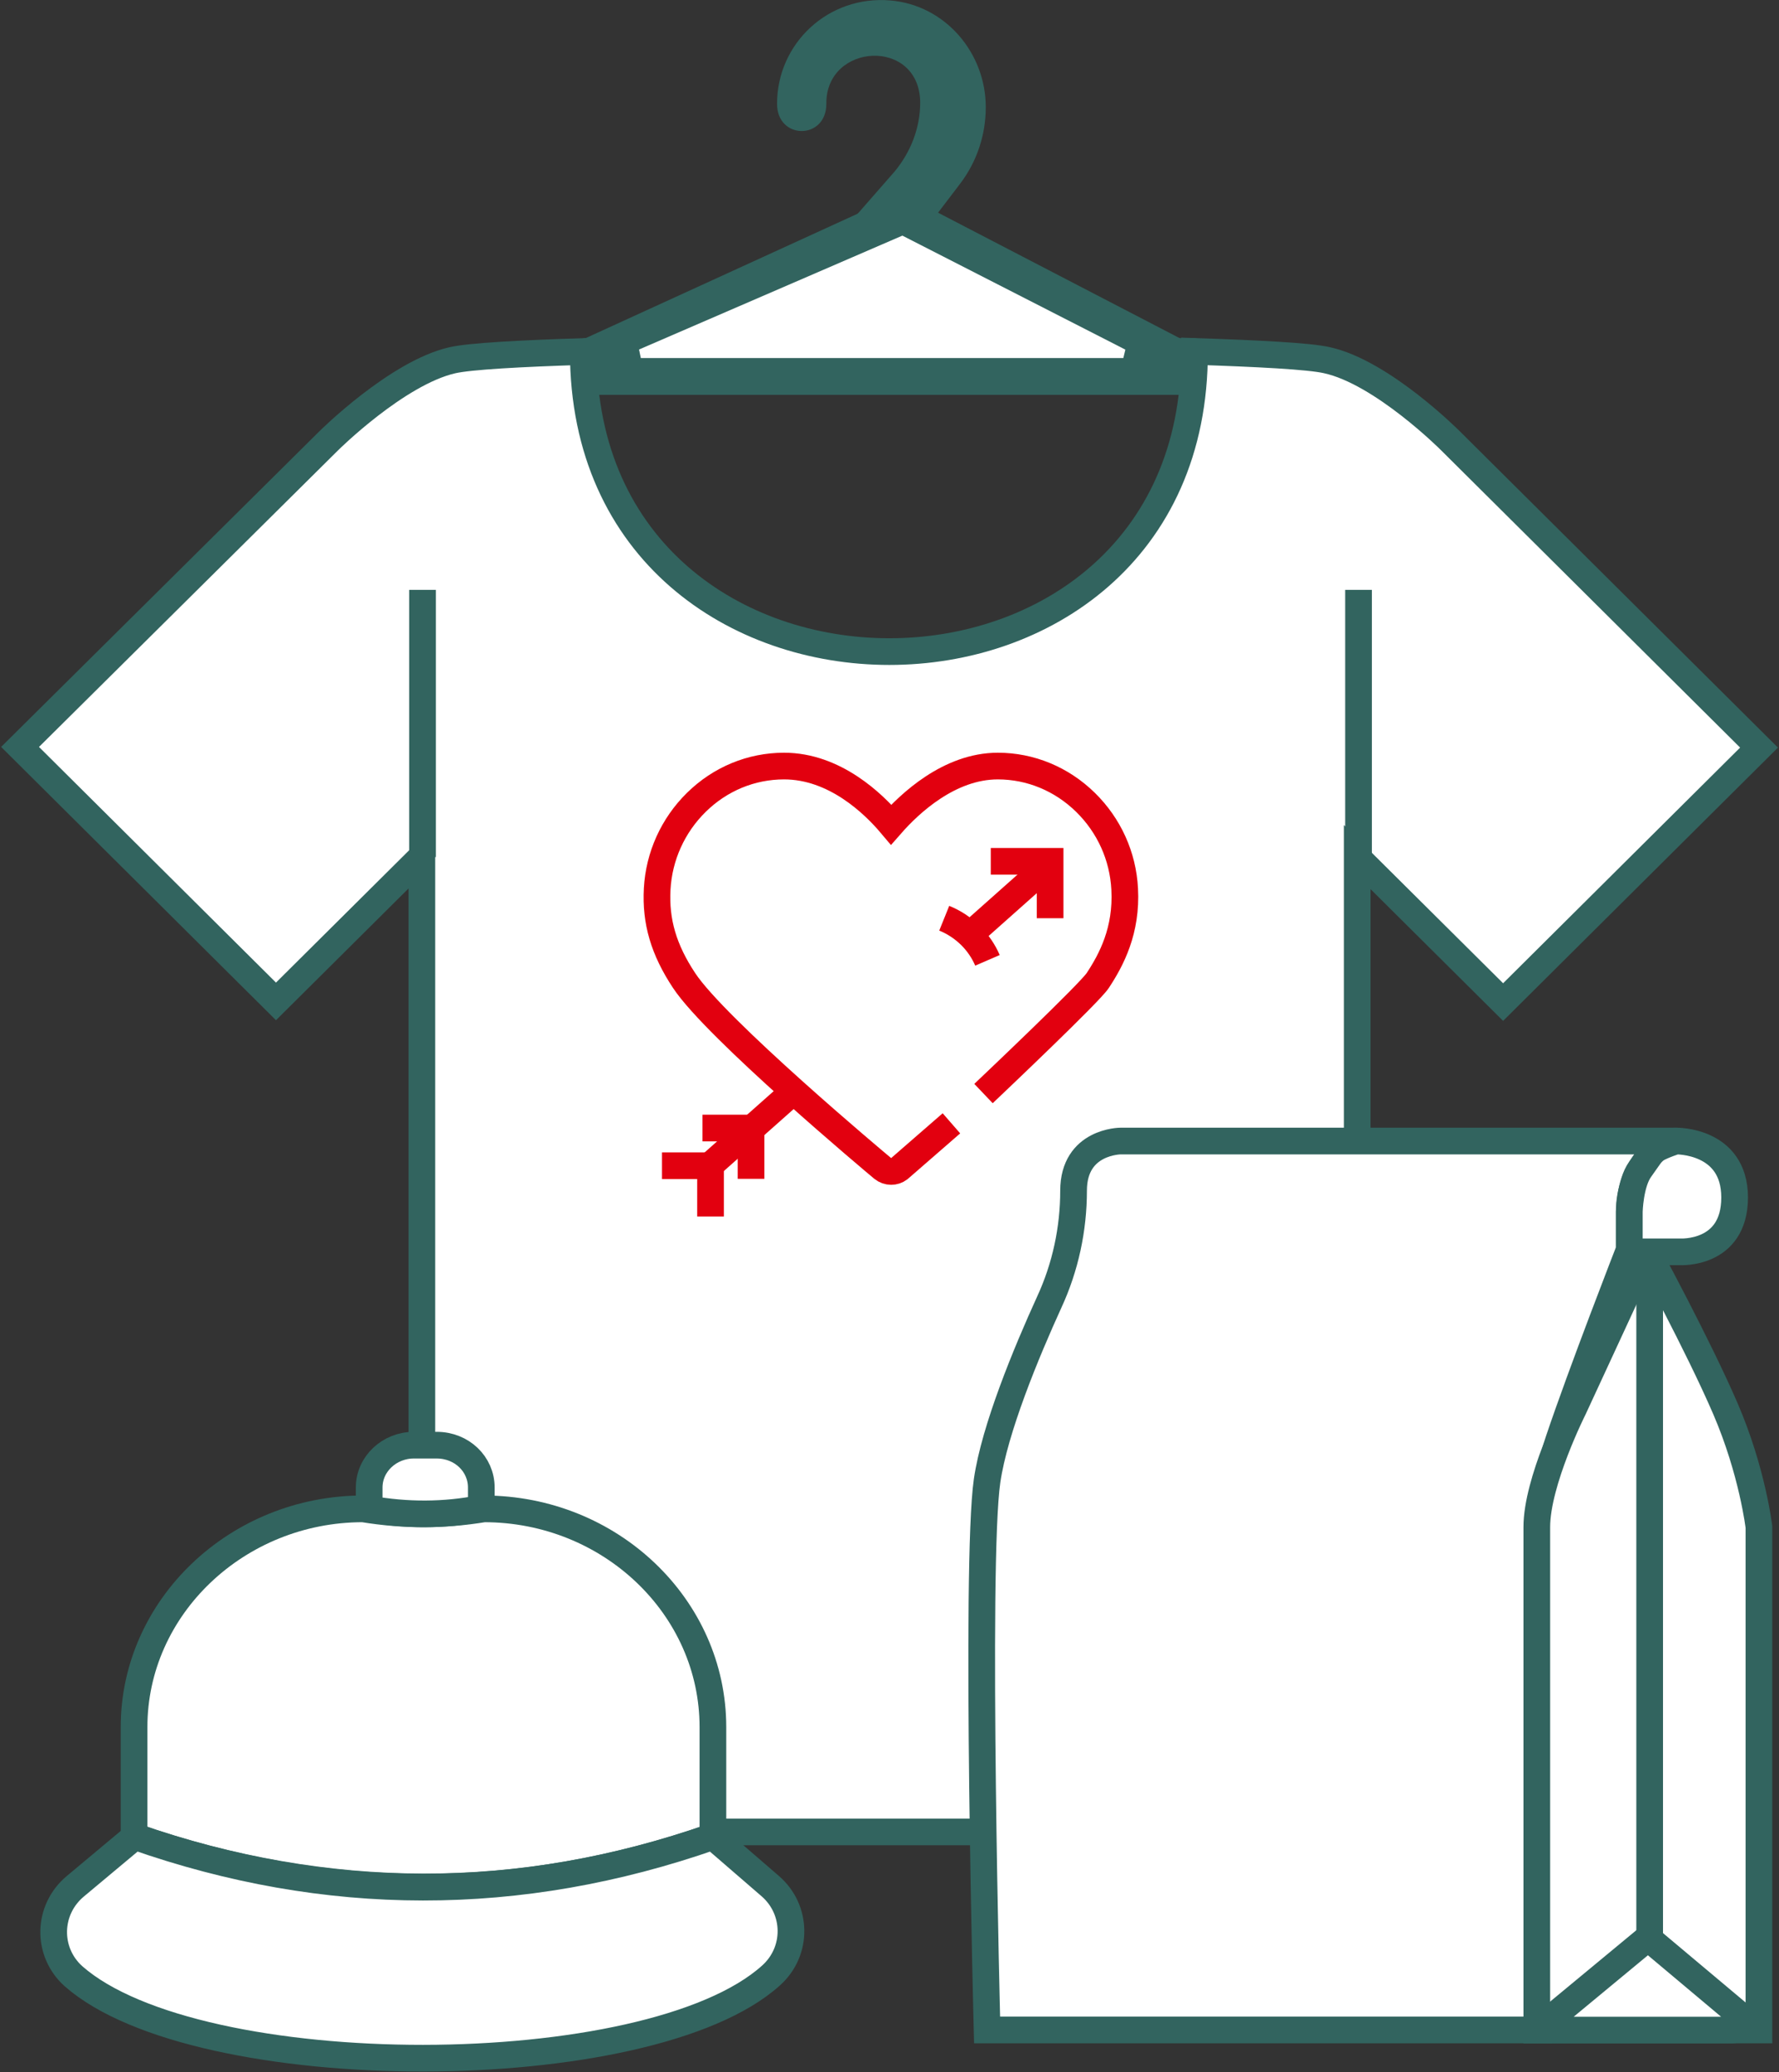 <?xml version="1.0" encoding="UTF-8"?> <svg xmlns="http://www.w3.org/2000/svg" width="200" height="233" viewBox="0 0 200 233" fill="none"><rect x="0" y="0" width="200" height="233" fill="#333333" stroke="none"/> <path d="M65.575 39.522C58.586 39.744 52.821 40.051 50.843 40.507C44.62 41.937 36.952 49.564 36.952 49.564L2.255 83.98L31.027 112.591L47.428 96.289V205.967H99.207H100.803H152.582V96.363L168.984 112.665L197.756 84.054L163.059 49.553C163.059 49.553 155.39 41.852 149.168 40.496C147.2 40.041 141.35 39.744 134.287 39.511C134.436 84.51 65.575 84.51 65.575 39.522Z" fill="white" stroke="#32645F" stroke-width="3" stroke-miterlimit="10"></path> <path d="M65.574 39.522H134.436" stroke="#32645F" stroke-width="3" stroke-miterlimit="10"></path> <path d="M47.503 96.363V66.322" stroke="#32645F" stroke-width="3" stroke-miterlimit="10"></path> <path d="M152.73 96.363V66.322" stroke="#32645F" stroke-width="3" stroke-miterlimit="10"></path> <path d="M80.147 206.486V194.177C80.147 180.661 68.606 169.644 54.406 169.644C49.854 170.396 45.376 170.396 40.813 169.644C26.687 169.644 15.072 180.661 15.072 194.177V206.486C36.728 213.965 58.438 214.113 80.147 206.486Z" fill="white" stroke="#32645F" stroke-width="3" stroke-miterlimit="10"></path> <path d="M54.108 169.581V167.24C54.108 164.602 51.907 162.484 49.098 162.484H46.514C43.78 162.484 41.504 164.602 41.504 167.24V169.655C45.758 170.407 49.939 170.407 54.108 169.581Z" fill="white" stroke="#32645F" stroke-width="3" stroke-miterlimit="10"></path> <path d="M80.147 206.486L86.603 212.069C89.645 214.706 89.72 219.388 86.678 222.111C72.935 234.494 22.22 234.494 8.254 222.185C5.223 219.462 5.297 214.717 8.478 212.069L15.157 206.486C36.654 214.039 58.363 214.113 80.147 206.486Z" fill="white" stroke="#32645F" stroke-width="3" stroke-miterlimit="10"></path> <path d="M96.772 23.866L64.777 38.505L65.309 44.395H132.873V42.054L133.554 38.505L105.367 23.866H96.772Z" fill="#32645F"></path> <path d="M103.452 11.514C103.452 14.385 102.388 17.097 100.569 19.29L93.964 26.842H103.228L107.94 20.656C109.834 18.167 110.823 15.148 110.823 12.055C110.823 5.943 106.27 0.583 100.122 0.053C93.134 -0.561 87.358 4.873 87.358 11.673C87.358 15.752 92.9 15.752 92.9 11.673C92.826 4.799 103.377 4.195 103.452 11.514Z" fill="#32645F"></path> <path d="M120.693 133.872C120.693 138.173 119.778 142.474 117.96 146.404C115.375 152.071 111.812 160.672 110.971 166.488C109.61 175.852 110.971 228.233 110.971 228.233H172.993V185.512C172.993 185.512 172.61 169.74 175.195 162.039C177.78 154.338 183.162 140.525 183.162 140.525V136.224C183.162 133.883 184.002 131.616 185.587 129.879C186.427 128.978 187.331 128.29 188.395 128.29C191.203 128.29 125.99 128.29 125.99 128.29C125.99 128.29 120.693 128.29 120.693 133.872C120.693 133.957 120.693 133.798 120.693 133.872Z" fill="white"></path> <path d="M120.693 133.872C120.693 138.173 119.778 142.474 117.96 146.404C115.375 152.071 111.812 160.672 110.971 166.488C109.61 175.852 110.971 228.233 110.971 228.233H172.993V185.512C172.993 185.512 172.61 169.74 175.195 162.039C177.78 154.338 183.162 140.525 183.162 140.525V136.224C183.162 133.883 184.002 131.616 185.587 129.879C186.427 128.978 187.331 128.29 188.395 128.29C191.203 128.29 125.99 128.29 125.99 128.29C125.99 128.29 120.693 128.29 120.693 133.872ZM120.693 133.872C120.693 133.957 120.693 133.798 120.693 133.872V133.872Z" stroke="#32645F" stroke-width="3" stroke-miterlimit="10"></path> <path d="M172.771 228.233H197.745V171.699C197.745 171.699 197.022 165.439 193.959 158.342C190.895 151.245 185.12 140.609 185.12 140.609L176.919 158.342C176.919 158.342 172.771 166.572 172.771 171.699C172.771 179.464 172.771 228.233 172.771 228.233Z" fill="white" stroke="#32645F" stroke-width="3" stroke-miterlimit="10"></path> <path d="M172.771 228.233L185.269 217.884L195.373 226.369C196.128 227.004 195.682 228.244 194.693 228.244H172.771V228.233Z" fill="white" stroke="#32645F" stroke-width="3" stroke-miterlimit="10"></path> <path d="M185.46 140.599V218.34" stroke="#32645F" stroke-width="3" stroke-miterlimit="10"></path> <path d="M188.406 128.29C188.406 128.29 195.011 128.142 195.011 134.635C195.011 141.128 188.863 140.747 188.863 140.747H183.173V136.224C183.173 136.224 183.247 133.057 184.385 131.468C185.524 129.879 185.524 129.73 186.204 129.201C186.97 128.745 188.406 128.29 188.406 128.29Z" fill="white" stroke="#32645F" stroke-width="3" stroke-miterlimit="10"></path> <path d="M101.431 27.044L72.042 39.755H126.289L101.431 27.044Z" fill="white" stroke="white"></path> <path d="M106.962 126.298L101.08 131.415C100.814 131.616 100.506 131.711 100.187 131.711C99.846 131.711 99.516 131.595 99.24 131.372C98.474 130.737 80.488 115.663 76.914 110.25C74.616 106.786 73.68 103.608 73.882 99.943C74.084 96.268 75.648 92.804 78.286 90.209C80.966 87.571 84.466 86.13 88.146 86.13C93.826 86.13 98.187 90.336 100.187 92.709C102.25 90.357 106.717 86.13 112.174 86.13C115.854 86.13 119.354 87.582 122.034 90.209C124.683 92.804 126.246 96.257 126.438 99.943C126.693 104.625 124.949 107.909 123.406 110.25C122.47 111.659 111.993 121.595 110.568 122.951" stroke="#E2000F" stroke-width="3" stroke-miterlimit="10"></path> <path d="M109.036 105.102L117.971 97.157" stroke="#E2000F" stroke-width="3" stroke-miterlimit="10"></path> <path d="M79.54 131.288L89.017 122.877" stroke="#E2000F" stroke-width="3" stroke-miterlimit="10"></path> <path d="M111.387 96.84H118.056V103.238" stroke="#E2000F" stroke-width="3" stroke-miterlimit="10"></path> <path d="M106.153 103.238C107.228 103.672 108.238 104.329 109.121 105.197C109.951 106.024 110.578 106.966 111.014 107.973" stroke="#E2000F" stroke-width="3" stroke-miterlimit="10"></path> <path d="M78.977 126.828H84.433V132.538" stroke="#E2000F" stroke-width="3" stroke-miterlimit="10"></path> <path d="M74.424 131.065H79.88V136.775" stroke="#E2000F" stroke-width="3" stroke-miterlimit="10"></path> </svg> 